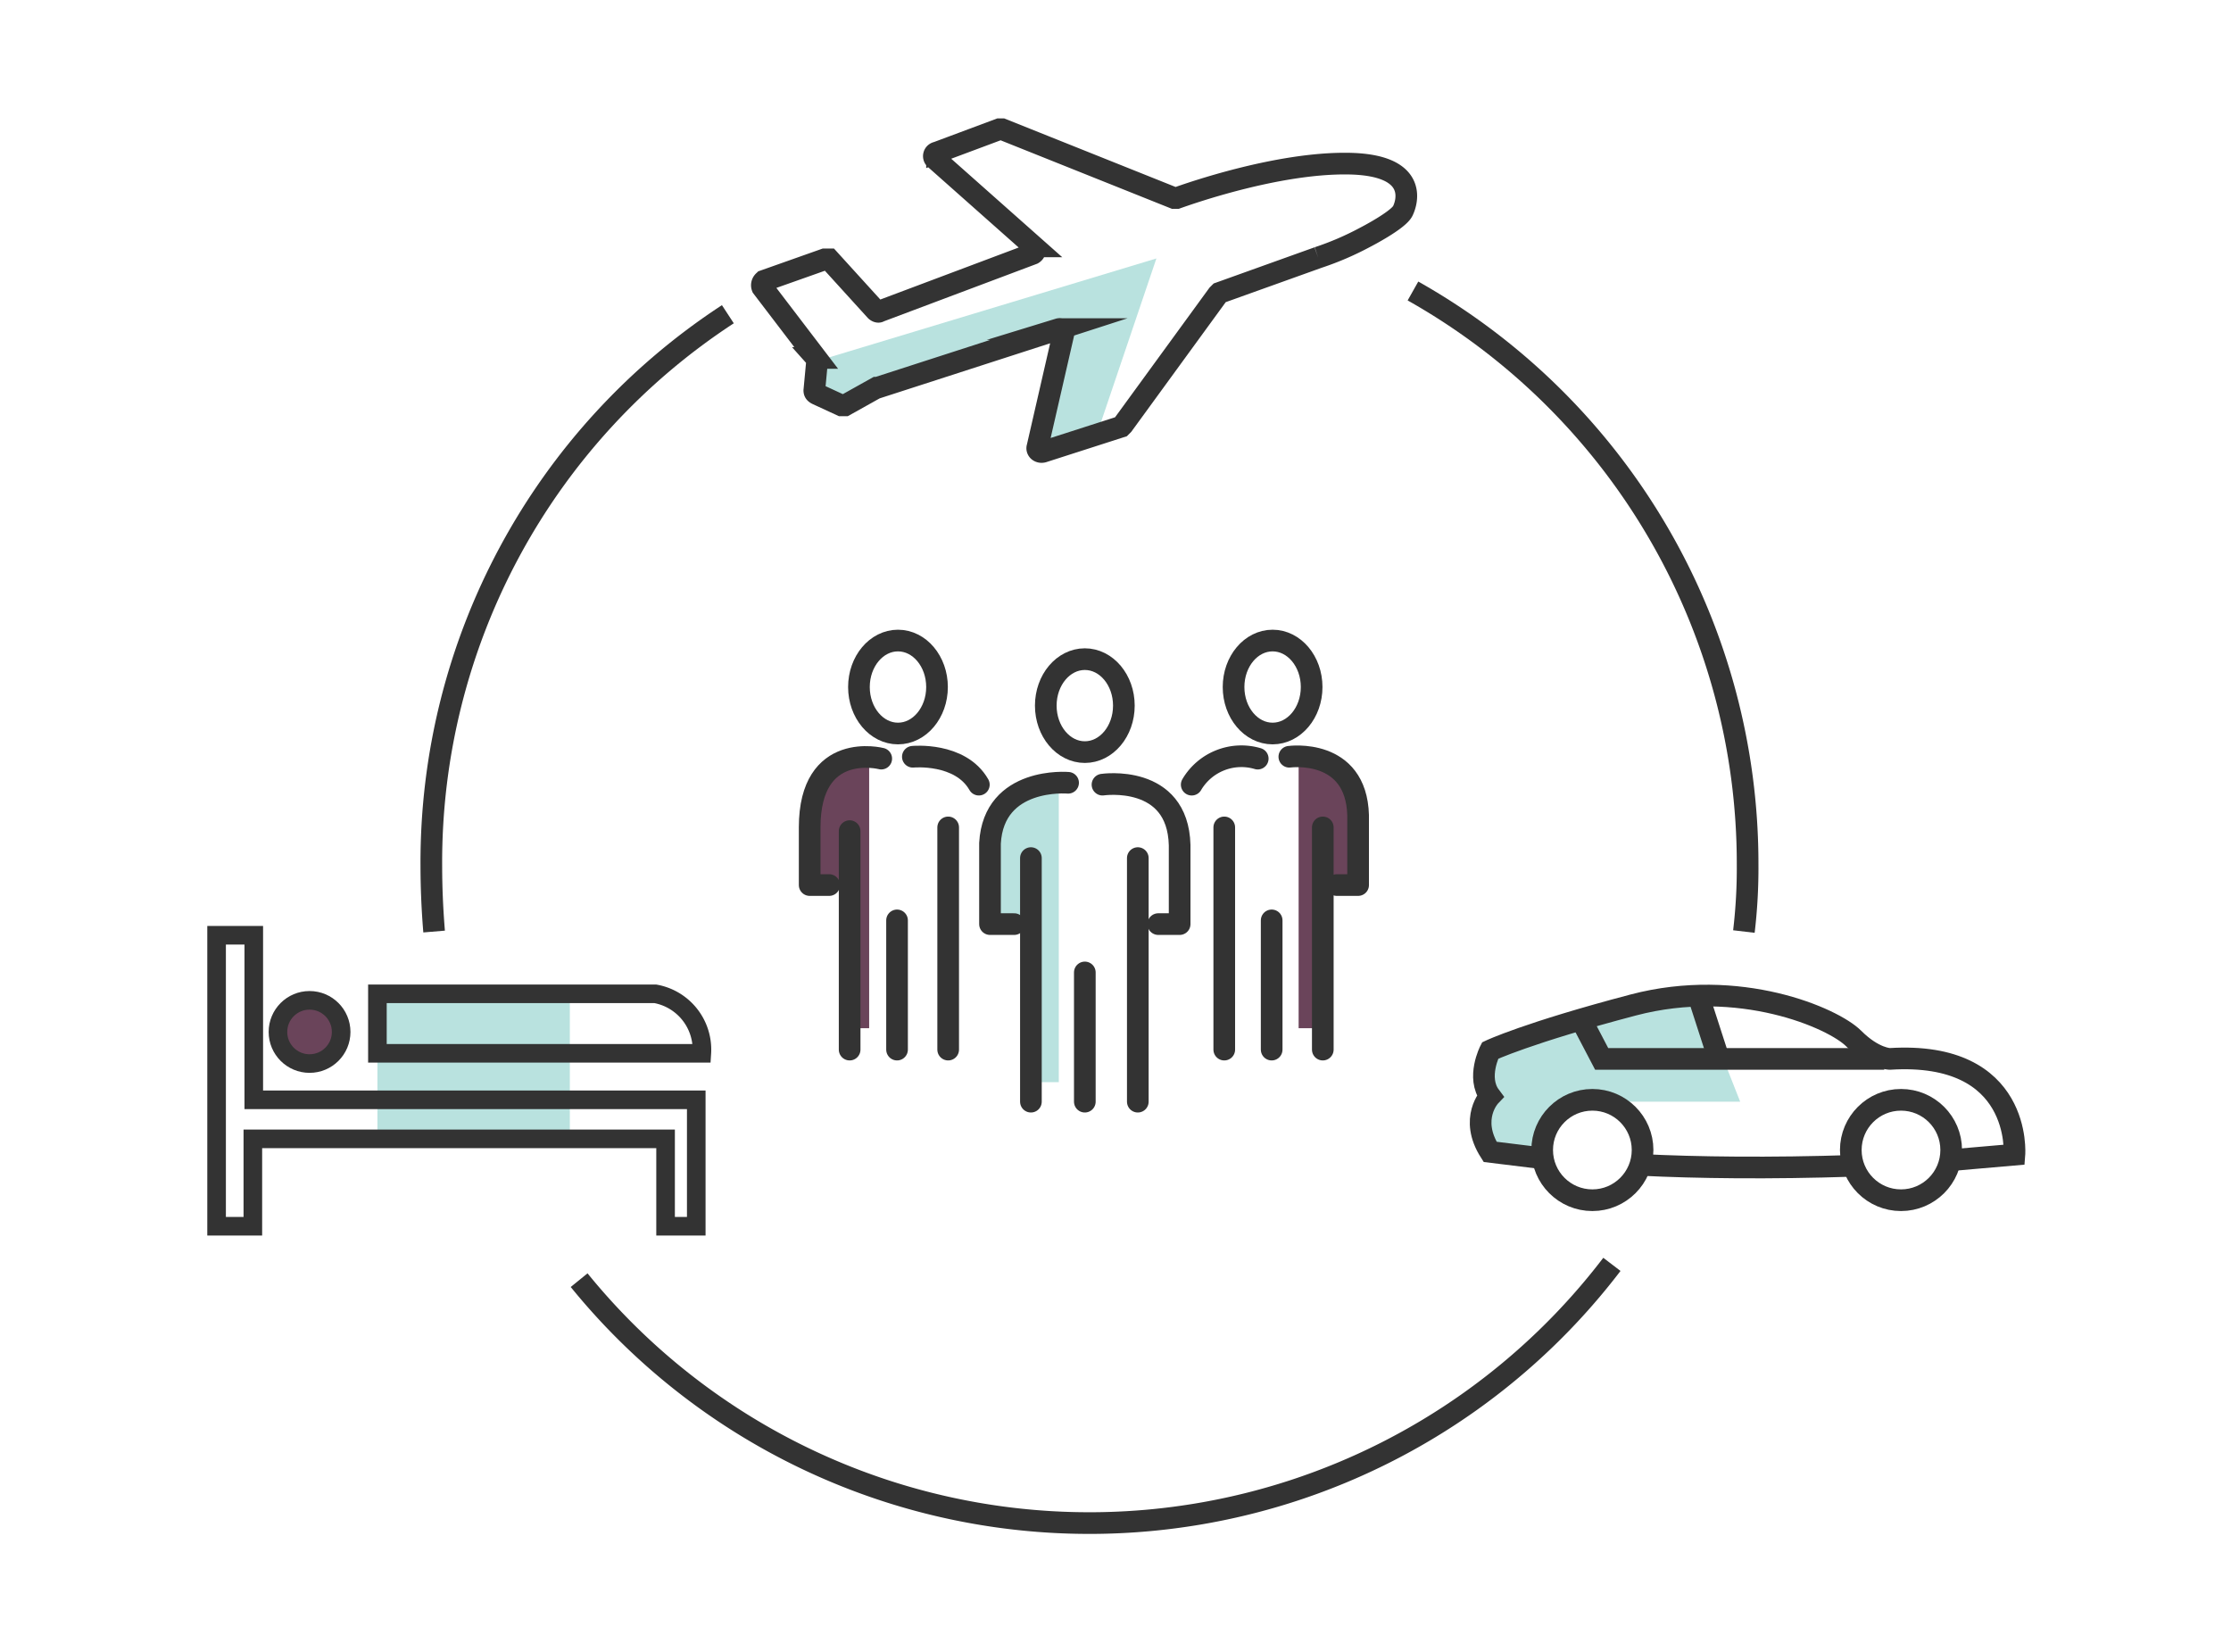 <svg id="Layer_1" data-name="Layer 1" xmlns="http://www.w3.org/2000/svg" width="240" height="177.7" viewBox="0 0 240 177.7"><defs><style>.cls-1{fill:#52b7b0;opacity:0.4;isolation:isolate;}.cls-2,.cls-3,.cls-6,.cls-7{fill:none;}.cls-2,.cls-3,.cls-4,.cls-6,.cls-7{stroke:#333;}.cls-2,.cls-3,.cls-4{stroke-miterlimit:10;}.cls-2,.cls-6,.cls-7{stroke-width:2.33px;}.cls-3,.cls-4{stroke-width:2px;}.cls-4,.cls-5{fill:#6a445a;}.cls-6,.cls-7{stroke-linejoin:round;}.cls-7{stroke-linecap:round;}</style></defs><polygon class="cls-1" points="88 38.8 124.4 27.8 117.9 47 113.3 48.6 112.3 47.9 115.5 35.3 93.4 42.3 90.8 43.7 87.6 42.6 88 38.8"/><path class="cls-2" d="M141.8,27.7a31.9,31.9,0,0,0,5.1-2.2s3.5-1.8,4-2.8,1.7-5-5.9-5.1-17,3.2-18.4,3.7h-.3l-18.5-7.4h-.3l-6.7,2.5a.4.4,0,0,0-.2.7l10.6,9.4a.5.5,0,0,1-.1.8L94.6,33.5c-.1.1-.3,0-.4-.1l-5-5.5h-.5l-6.5,2.3a.6.6,0,0,0-.2.7l5.8,7.6a.4.4,0,0,1,.1.3L87.6,42c0,.2.1.3.3.4l2.6,1.2h.4l3.4-1.9h.1l19.5-6.3a.4.4,0,0,1,.5.5l-2.8,12.2c-.1.3.2.6.6.5l8.4-2.7.2-.2,10.2-14,.2-.2,10.6-3.8"/><path class="cls-1" d="M182.7,107.1l4.5,11.4H170.1s-4.5,1.3-4.2,5.2v.9l-6-1.3s-1.2-4,.3-5.4-1.7-3.1,0-4.9C160.3,113,173.9,107.7,182.7,107.1Z"/><path class="cls-2" d="M209.8,124.8l6.9-.6s.9-11.2-13.4-10.3c0,0-1.7,0-3.9-2.2s-12.3-6.6-23.7-3.6-15.4,4.9-15.4,4.9-1.5,2.9,0,4.9c0,0-2.3,2.4,0,6l5.7.7"/><path class="cls-2" d="M176.5,125.3c6.1.3,13.8.4,22.9.1"/><line class="cls-2" x1="182.7" y1="107.1" x2="184.9" y2="113.9"/><circle class="cls-2" cx="171.3" cy="123.7" r="5.4"/><circle class="cls-2" cx="204.5" cy="123.7" r="5.4"/><polyline class="cls-2" points="170.1 109.7 172.3 113.9 202.7 113.9"/><path class="cls-2" d="M152,31.3A70.7,70.7,0,0,1,188,93a57.9,57.9,0,0,1-.4,7.2"/><path class="cls-2" d="M46.7,100.2q-.3-3.6-.3-7.2A70.4,70.4,0,0,1,78.3,33.8"/><path class="cls-2" d="M173.4,136a70.7,70.7,0,0,1-111.1,1.7"/><polyline class="cls-1" points="40.6 109.4 40.6 106.4 61.3 106 61.3 122.7 40.6 122.7 40.6 109.4"/><polyline class="cls-3" points="42.3 122.5 27.2 122.5 27.2 131.9 23.3 131.9 23.3 100.6 27.3 100.6 27.3 118.3 74.9 118.3 74.9 131.9 71.6 131.9 71.6 122.5 42.3 122.5"/><circle class="cls-4" cx="33.3" cy="111" r="3.4"/><path class="cls-3" d="M40.6,106.9v6.4H75.5a6.1,6.1,0,0,0-5-6.4Z"/><path class="cls-5" d="M139.7,81.4v29.2h2.1V95.2h4.3s.3-7.8-.4-9.5S143.5,80.7,139.7,81.4Z"/><path class="cls-1" d="M113.9,84.2v32.2h-3v-17h-4.4V90.7S106.8,83.9,113.9,84.2Z"/><path class="cls-5" d="M93.5,81.4v29.2H91.4V95.2H87.1s-.3-7.8.4-9.5S89.7,80.7,93.5,81.4Z"/><ellipse class="cls-6" cx="96.6" cy="73.9" rx="4.2" ry="5"/><path class="cls-7" d="M94.8,81.6s-7.7-2-7.7,7.4v6.2h2.1"/><path class="cls-7" d="M98.2,81.4s5.1-.5,7.1,3"/><line class="cls-7" x1="91.4" y1="89.4" x2="91.4" y2="112.9"/><line class="cls-7" x1="96.5" y1="99" x2="96.5" y2="112.9"/><line class="cls-7" x1="102" y1="89" x2="102" y2="112.9"/><ellipse class="cls-6" cx="116.7" cy="75.9" rx="4.2" ry="5"/><path class="cls-7" d="M114.9,84.2s-8-.7-8.4,6.5v8.7h2.6"/><path class="cls-7" d="M118.6,84.4s8.1-1.2,8.3,6.5v8.5h-2.3"/><line class="cls-7" x1="110.9" y1="92.3" x2="110.9" y2="118.5"/><line class="cls-7" x1="122.4" y1="92.3" x2="122.4" y2="118.5"/><line class="cls-7" x1="116.7" y1="104.6" x2="116.7" y2="118.5"/><path class="cls-7" d="M135.3,81.6a6.2,6.2,0,0,0-7.1,2.8"/><path class="cls-7" d="M138.7,81.4s7.2-1,7.4,6.3v7.5h-2.3"/><line class="cls-7" x1="131.7" y1="89" x2="131.7" y2="112.9"/><line class="cls-7" x1="142.3" y1="89" x2="142.3" y2="112.9"/><line class="cls-7" x1="136.8" y1="99" x2="136.8" y2="112.9"/><ellipse class="cls-6" cx="136.9" cy="73.9" rx="4.2" ry="5"/></svg>